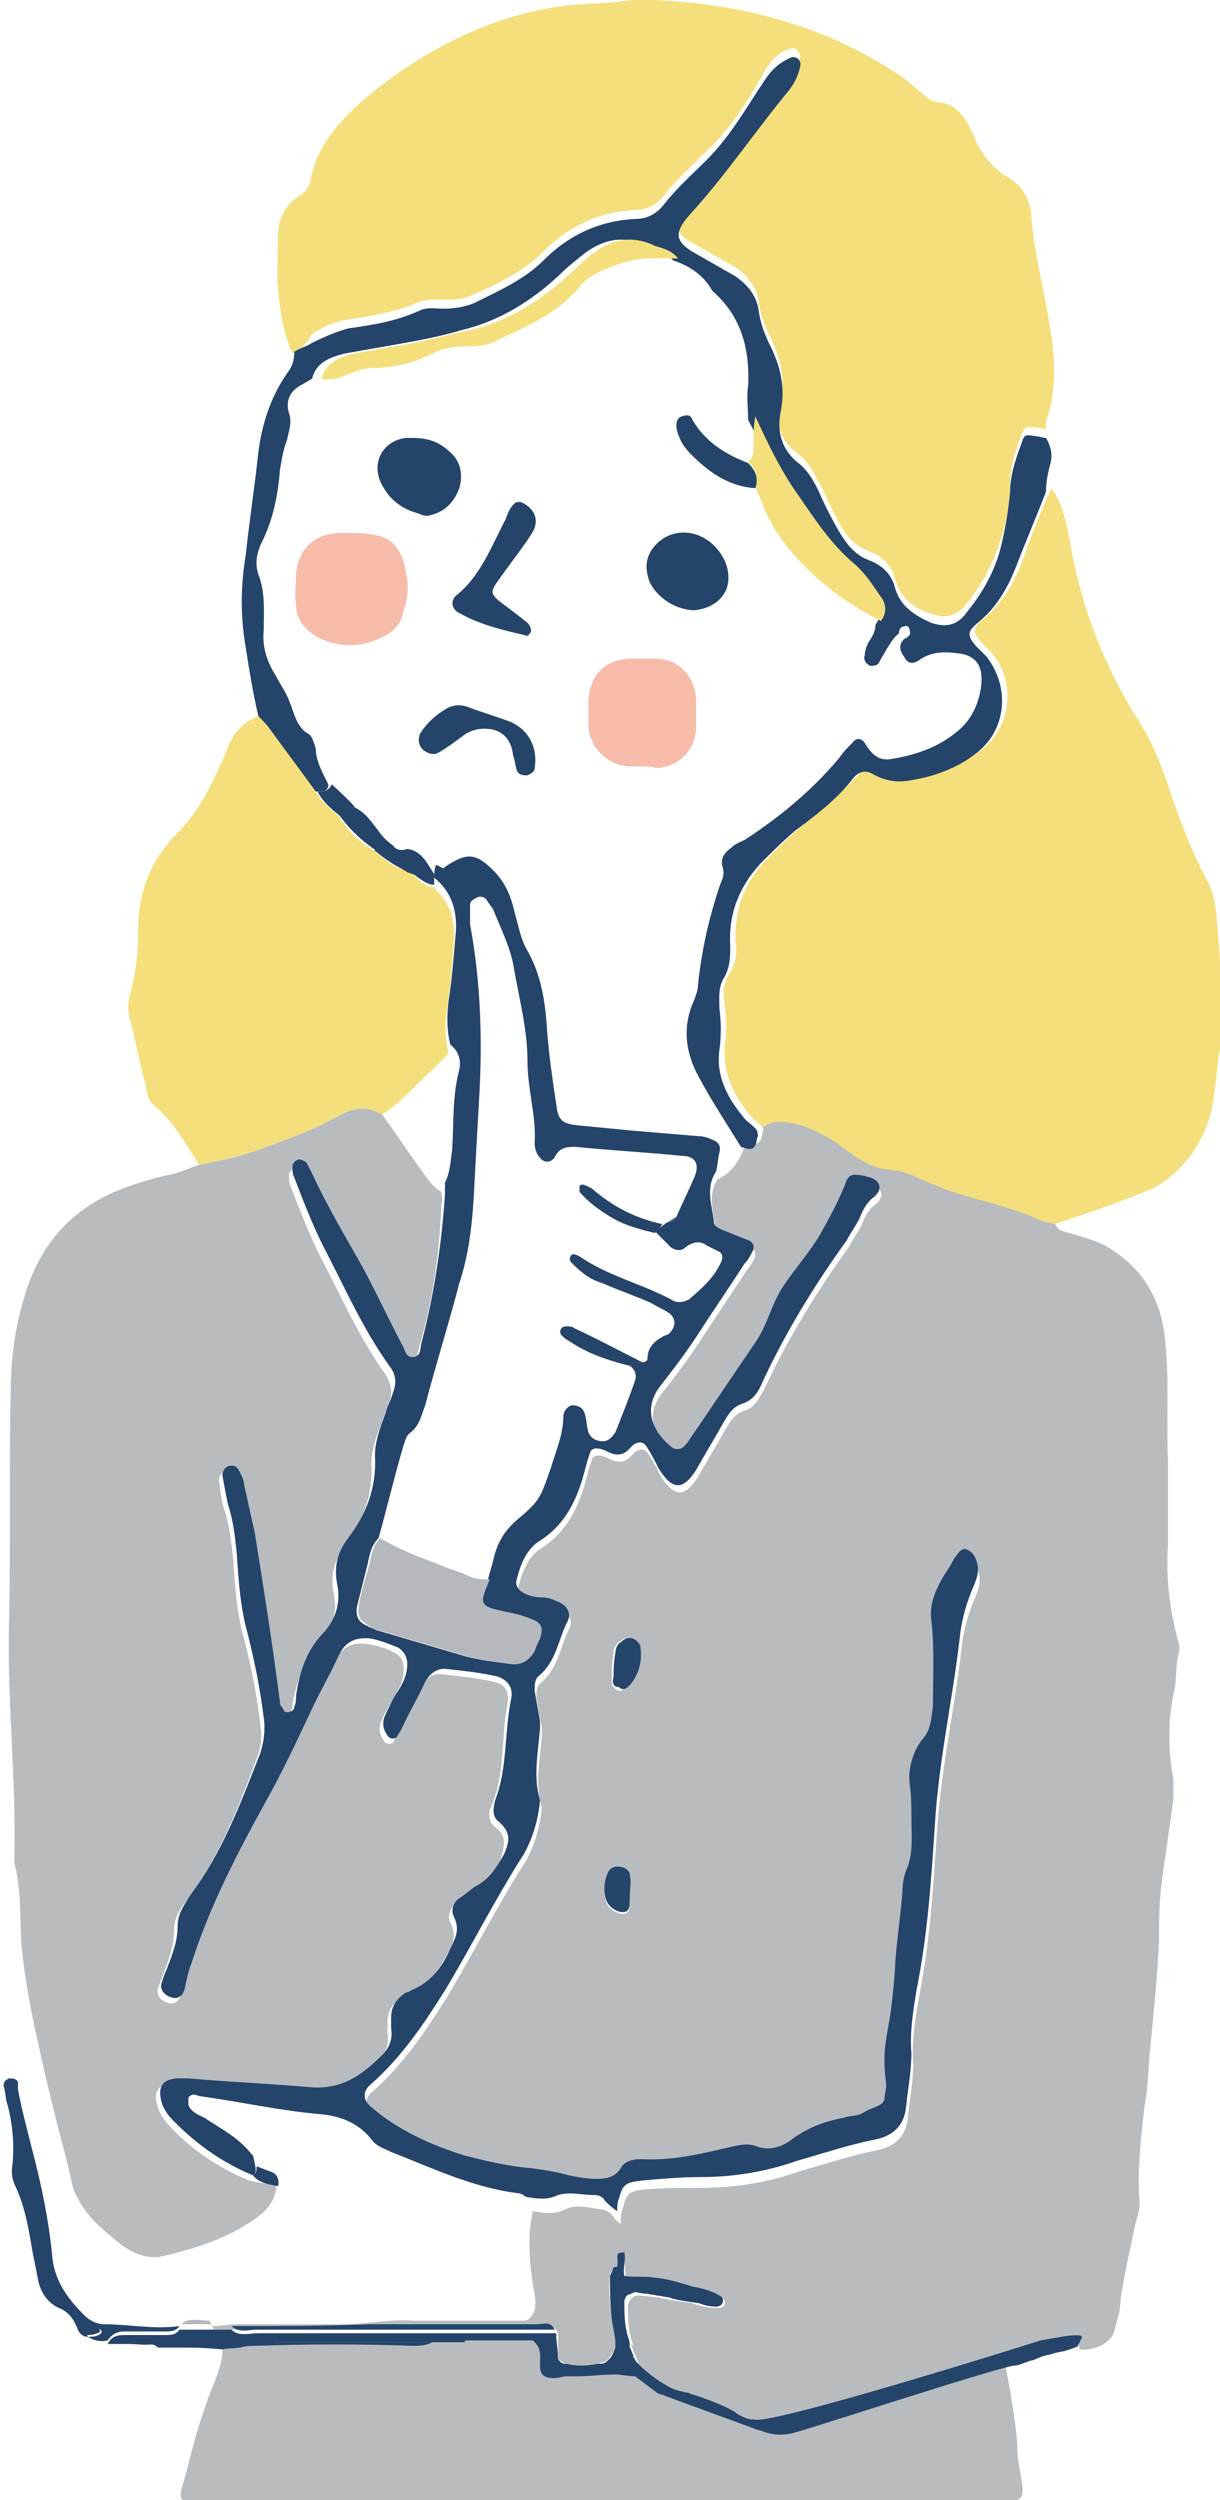 <?xml version="1.0" encoding="utf-8"?>
<!-- Generator: Adobe Illustrator 28.0.0, SVG Export Plug-In . SVG Version: 6.00 Build 0)  -->
<svg version="1.1" id="レイヤー_1" xmlns="http://www.w3.org/2000/svg" xmlns:xlink="http://www.w3.org/1999/xlink" x="0px"
	 y="0px" viewBox="0 0 68 139.3" style="enable-background:new 0 0 68 139.3;" xml:space="preserve">
<style type="text/css">
	.st0{fill:#B8BCBF;}
	.st1{fill:#F4DF7C;}
	.st2{fill:#24446A;}
	.st3{fill:#B5B9BD;}
	.st4{fill:#345073;}
	.st5{fill:#4A6180;}
	.st6{fill:none;}
	.st7{fill:#F6BCA9;}
</style>
<g>
	<path class="st0" d="M65.1,86c0-1.5,0-3,0-4.5c-0.1-2.4,0.1-4.8-0.2-7.2c-0.3-2.2-1.4-3.8-3.3-4.9c-0.6-0.3-1.3-0.5-2-0.7
		c-0.3-0.1-0.7-0.1-0.8-0.6c-0.3-0.1-0.6-0.1-0.8-0.2c-1.7-0.8-3.5-1.1-5.2-1.7c-0.6-0.2-1.2-0.5-1.7-0.7c-0.4-0.2-0.9-0.4-1.4-0.4
		c-1-0.1-1.7-0.5-2.5-1.1c-0.9-0.7-1.8-1.2-2.9-1.5c-0.6-0.1-1.2-0.2-1.8,0.2c0,0.1,0.1,0.3,0,0.4c-0.1,0.7-0.3,0.7-0.9,0.5
		c-0.3,0.9-0.7,1.7-1.6,2.1c-0.6,0.9-0.2,1.9-0.1,2.8c0,0.2,0.2,0.3,0.4,0.4c0.5,0.2,1,0.4,1.5,0.6c0.3,0.1,0.4,0.4,0.2,0.7
		c-0.1,0.2-0.2,0.4-0.4,0.6c-0.9,1.4-1.8,2.7-2.7,4.1c-0.6,0.9-1.2,1.7-1.9,2.6c-1.1,1.3-0.6,2.6,0.5,3.5c0.2,0.2,0.6,0.2,0.8-0.1
		c0,0,0.1-0.1,0.1-0.1c1.3-1.9,2.5-3.7,3.8-5.6c0.7-1,0.9-2.2,1.6-3.2c0.6-0.9,1.4-1.8,2-2.8c0.5-0.9,1-1.8,1.4-2.8
		c0.2-0.6,0.4-0.6,1-0.5c0.1,0,0.3,0.1,0.4,0.1c0.6,0.2,0.7,0.7,0.2,1.1c-0.4,0.3-0.6,0.7-0.8,1.2c-0.2,0.4-0.5,0.8-0.7,1.2
		c-1.8,2.5-3.4,5.1-4.7,7.9c-0.3,0.5-0.5,1-1.1,1.2c-0.6,0.2-0.8,0.6-1.1,1.1c-0.5,0.9-1,1.7-1.5,2.6c-0.7,1.1-1.3,1.2-2.1-0.1
		c-0.2-0.4-0.4-0.8-0.6-1.1c-0.2-0.4-0.5-0.4-0.8-0.2c-0.1,0.1-0.2,0.2-0.3,0.3c-0.3,0.3-0.7,0.3-1.1,0.1c-0.2-0.1-0.4-0.2-0.7-0.2
		c-0.1,0-0.3,0.1-0.3,0.2c-0.1,0.3-0.2,0.6-0.3,1c-0.4,1.6-1.1,3.1-2.6,4c-0.7,0.5-1,1.3-1.2,2.1c-0.1,0.3,0.1,0.6,0.3,0.7
		c0.3,0.2,0.7,0.3,1.1,0.3c0.3,0,0.6,0.1,0.8,0.2c0.6,0.2,0.9,0.7,0.6,1.2c-0.5,1-0.6,2.2-1.6,3c-0.2,0.2-0.2,0.5-0.2,0.8
		c0.1,0.6,0.2,1.1,0.3,1.7c0,0.1,0,0.3,0,0.4c-0.1,1.3-0.4,2.7,0,4c-0.1,1.1-0.4,2.1-0.9,3c-1.6,2.5-2.9,5.1-4.4,7.6
		c-1.2,1.9-2.4,3.7-4.1,5.2c-0.5,0.4-0.5,0.9,0,1.3c1.5,1.3,3.3,2.1,5.2,2.7c1.2,0.3,2.4,0.6,3.7,0.7c0.7,0.1,1.4,0.2,2.1,0.4
		c0.5,0.1,1,0.2,1.6,0.2c0.5,0,1-0.1,1.3-0.6c0.2-0.4,0.7-0.5,1.1-0.5c1.8,0.1,3.4-0.3,5.1-0.7c0.5-0.1,0.9-0.2,1.4,0
		c0.6,0.2,1.2,0.1,1.8-0.3c0.9-0.7,1.9-1.1,3-1.3c0.6-0.2,1.3-0.3,1.9-0.6c0.4-0.2,0.6-0.5,0.6-0.9c0-0.1,0-0.3,0-0.4
		c-0.2-1.7,0.1-3.4,0.4-5c0.1-0.6,0.2-1.1,0.2-1.7c0.1-1.3,0.1-2.6,0.2-3.9c0-0.5,0.1-1,0.3-1.4c0.3-0.9,0.4-1.9,0.4-2.8
		c0-0.6,0-1.2-0.1-1.7c-0.1-0.9,0-1.8,0.6-2.6c0.4-0.5,0.5-1.1,0.5-1.8c0-1.6,0.2-3.3,0-4.9c-0.1-0.9,0.1-1.6,0.6-2.3
		c0.2-0.3,0.4-0.6,0.6-1c0.2-0.2,0.3-0.5,0.6-0.5c0.3,0.1,0.5,0.3,0.6,0.6c0.2,0.5,0.1,0.9-0.1,1.4c-0.4,0.9-0.7,1.9-0.8,2.9
		c-0.4,3.5-1.2,7-1.4,10.6c-0.2,3-0.4,6-1,9c-0.2,1.2-0.4,2.4-0.3,3.6c0,1-0.2,2-0.3,3c-0.1,1-0.7,1.6-1.7,1.8
		c-1.5,0.3-3,0.8-4.4,1.2c-1.7,0.6-3.5,0.9-5.4,0.9c-1.1,0-2.2,0-3.3,0.1c-0.8,0.1-0.9,0.3-1.1,1.1c-0.1,0.2-0.1,0.5-0.1,0.7
		c0,0.4,0,0.9,0,1.3c0,0.1,0,0.2,0,0.3c0.1,0.1,0.2,0.1,0.1,0.3c0.2,0.4,0.1,0.8,0.2,1.2c0.6,0,1.1,0,1.7,0.1c0.4,0,3.1,0.8,3.6,1
		c0.1,0,0.2,0.2,0.2,0.3c0,0.2-0.2,0.3-0.4,0.3c-0.1,0-0.7,0-1.5-0.3c-0.2,0-1.5-0.2-1.8-0.3c-0.1,0-1-0.1-1.1-0.1
		c-0.3,0-0.5,0.2-0.6,0.5c0,0.7,0,1.3,0.2,2c0.1,0.2,0.1,0.4,0.1,0.6c0.1,0.1,0.1,0.3,0.2,0.4l0,0.1c0,0,0.1,0.1,0.1,0.2
		c0.5,0.6,1.2,1.1,1.9,1.5c0.2,0.1,0.5,0.1,0.9,0.3c0.1,0,0.2,0,0.3,0.1c0.5,0,2.5,1,2.6,1.1l0,0l0.8,0.3l0.1,0c0.8,0.2,1.3,0,2,0
		l0,0c0.2-0.2,0.5-0.3,0.8-0.2c0.1,0,0.2,0,0.3-0.1c0.2-0.2,0.5-0.3,0.9-0.3l0.1,0c0.2-0.2,0.5-0.3,0.8-0.2c0.1,0,0.2,0,0.3-0.1
		c0.2-0.2,0.5-0.3,0.9-0.3l0,0c0.2-0.2,8.9-2.9,8.9-2.9c0.5-0.1,1-0.3,1.5-0.4c0.4-0.1,0.7-0.2,1.1-0.2c0.4-0.1,0.2,0.2,0.4,0.6
		c0.7,0.1,1.7-0.3,1.9-1c0.1-0.4,0.2-0.7,0.3-1.1c0.1-1.5,0.5-3,0.8-4.5c0.1-0.6,0.4-1.2,0.3-1.8c-0.1-1.7,0.1-3.5,0.3-5.2
		c0.2-1,0.2-2.1,0.3-3.1c0.2-2,0.4-4,0.5-6c0-1,0-1.9,0.1-2.9c0.2-1.7,0.5-3.4,0.7-5.1c0-0.4,0-0.8,0-1.1c-0.3-1.6-0.3-3.1,0-4.7
		c0.2-0.7,0.1-1.5,0.3-2.3c0.1-0.3,0-0.6-0.1-0.9C65.1,89.2,65,87.6,65.1,86z M35.1,105.8c0,0,0,0.1,0,0.2c0,0.2,0,0.5-0.2,0.6
		c-0.2,0.1-0.6,0-0.9-0.3c-0.4-0.4-0.4-1.3-0.1-1.9c0.1-0.2,0.3-0.3,0.5-0.3c0.3,0,0.6,0.1,0.7,0.4C35.1,105,35,105.4,35.1,105.8z
		 M34.9,94c-0.2,0.2-0.4,0.3-0.6,0.1c-0.2-0.1-0.2-0.3-0.2-0.7c0-0.3,0-0.8,0.1-1.3c0-0.2,0.1-0.5,0.3-0.6c0.2-0.2,0.4-0.3,0.7-0.2
		c0.2,0.1,0.4,0.3,0.4,0.5C35.6,92.7,35.4,93.4,34.9,94z"/>
	<path class="st0" d="M15.4,121.7c0,1.1-0.8,1.7-1.6,2.2c-1.4,0.9-3,1.4-4.7,1.8c-0.8,0.2-1.6-0.1-2.3-0.6c-0.5-0.4-1-0.8-1.5-1.3
		c-0.5-0.5-0.9-1.1-1.2-1.8c-0.1-0.4-0.2-0.8-0.3-1.3c-0.6-2.3-1.2-4.6-1.7-7c-0.4-1.7-0.7-3.5-0.9-5.2c-0.1-1.6,0-3.2-0.4-4.7
		c0-0.1,0-0.3,0-0.4c0.1-4.3-0.4-8.6-0.3-12.9c0.1-4.4,0-8.7,0.1-13.1c0-1.9,0.3-3.8,0.9-5.6c0.9-2.7,2.7-4.6,5.4-5.6
		c0.8-0.3,1.5-0.5,2.3-0.7c0.7-0.1,1.3-0.4,1.9-0.6c1-0.2,2-0.4,2.9-0.7c1.7-0.6,3.4-1.2,5-2.1c0.8-0.4,1.5-0.5,2.3,0
		c0.8,1.1,1.6,2.3,2.4,3.4c0.3,0.4,0.5,0.7,0.9,0.9c0,0.2,0.1,0.5,0,0.7c-0.1,2.8-0.5,5.5-1.3,8.2c-0.1,0.3,0,0.8-0.4,0.8
		c-0.5,0.1-0.6-0.4-0.7-0.7c-0.9-1.7-1.8-3.5-2.7-5.2c-0.8-1.4-1.6-2.8-2.3-4.3c-0.1-0.2-0.2-0.4-0.3-0.6c-0.1-0.1-0.3-0.2-0.4-0.2
		c-0.2,0-0.4,0.2-0.4,0.4c0,0.2,0,0.4,0.1,0.6c0.5,1.3,1,2.6,1.6,3.8c1.2,2.3,2.2,4.6,3.7,6.7c0.3,0.5,0.4,1,0.2,1.5
		c-0.1,0.4-0.3,0.7-0.4,1.1c-0.3,0.8-0.6,1.5-0.6,2.4c0.1,1.7-0.5,3.2-1.5,4.6c-0.6,0.8-0.8,1.6-0.6,2.6c0.2,0.9,0,1.8-0.7,2.6
		c-0.9,1.1-1.4,2.3-1.6,3.6c0,0.2-0.1,0.4-0.1,0.6c-0.1,0.2-0.2,0.3-0.4,0.3c-0.2,0-0.2-0.2-0.3-0.3c0-0.1,0-0.2-0.1-0.3
		c-0.5-3.1-1-6.3-1.4-9.4c-0.1-0.9-0.4-1.8-0.6-2.7c-0.1-0.3-0.2-0.5-0.3-0.8C13,82,12.8,81.9,12.5,82c-0.2,0.1-0.3,0.3-0.3,0.5
		c0.1,0.5,0.1,1,0.3,1.6c0.3,0.9,0.4,1.9,0.5,2.8c0.1,1.5,0.2,3,0.6,4.4c0.4,1.5,0.7,3.1,0.9,4.7c0.1,0.7,0.1,1.3-0.2,2
		c-1,2.7-2.1,5.5-3.9,7.9c-0.4,0.5-0.7,1-0.7,1.7c0,0.8-0.3,1.6-0.6,2.4c-0.1,0.3-0.2,0.5-0.3,0.8c-0.1,0.4,0.2,0.7,0.6,0.8
		c0.3,0.1,0.6-0.1,0.7-0.5c0.2-0.5,0.3-1,0.4-1.5c1-3.1,2.5-6,4.1-8.9c0.9-1.6,1.7-3.3,2.5-5c0.5-1.1,1.1-2.1,1.6-3.2
		c0.4-0.8,1-1,1.8-0.9c0.5,0.1,1,0.2,1.5,0.5c0.4,0.2,0.5,0.5,0.5,0.9c0,0.6-0.2,1-0.5,1.5c-0.2,0.4-0.5,0.8-0.7,1.3
		c-0.2,0.4-0.2,0.8,0.1,1.2c0.1,0.2,0.4,0.2,0.5,0.1c0.1-0.2,0.2-0.3,0.3-0.5c0.4-0.9,0.9-1.7,1.3-2.6c0.3-0.6,0.7-0.8,1.3-0.7
		c0.9,0.1,1.8,0.2,2.7,0.4c0.6,0.1,0.9,0.5,0.8,1.2c-0.4,1.9-0.1,3.8-0.9,5.7c-0.2,0.4-0.2,0.9,0.2,1.2c0.7,0.5,0.5,1.1,0.3,1.8
		c-0.3,0.8-0.8,1.4-1.6,1.8c-0.3,0.2-0.6,0.4-0.8,0.6c-0.4,0.3-0.6,0.7-0.4,1.1c0.4,0.8,0.1,1.4-0.3,2c-0.5,0.9-1.1,1.7-2.1,2.1
		c-0.1,0-0.3,0.1-0.4,0.2c-0.5,0.3-0.7,0.7-0.7,1.3c0,0.2,0,0.4,0,0.6c0.1,0.6-0.1,1.1-0.5,1.5c-1.1,1.1-2.2,1.9-3.9,1.8
		c-2.3-0.2-4.6-0.3-6.9-0.5c-0.2,0-0.5,0-0.7,0c-0.8,0-1.1,0.5-0.8,1.3c0.1,0.4,0.4,0.8,0.7,1.1c1.2,1.3,2.7,2.3,4.4,3
		C14.4,121.6,14.9,121.7,15.4,121.7z"/>
	<path class="st1" d="M16.3,19.7c-0.5-1.1-0.7-2.4-0.8-3.6c-0.1-1,0-2,0-3c0-0.9,0.4-1.7,1.2-2.2c0.3-0.2,0.5-0.4,0.6-0.8
		c0.3-1.8,1.4-3.1,2.7-4.3c1.8-1.6,3.8-2.9,6-3.9c2.2-1,4.5-1.6,7-1.7c1.2,0,2.3-0.3,3.4-0.2c4.9,0.2,9.5,1.4,13.6,4.1
		c0.5,0.3,0.9,0.7,1.4,1.1c0.3,0.3,0.6,0.5,1,0.5c0.7,0.1,1.1,0.5,1.5,1.1C54,7,54.1,7.2,54.2,7.4c0.4,1,1,1.9,2,2.5
		c0.9,0.5,1.3,1.5,1.3,2.4c0.2,2,0.7,3.9,1,5.8c0.3,1.7,0.4,3.4-0.1,5.1c-0.1,0.2-0.1,0.5-0.1,0.7c-0.2,0-0.4-0.1-0.6-0.1
		c-0.6,0-0.6,0-0.8,0.5c-0.3,0.9-0.6,1.7-0.6,2.6c0,1.1-0.2,2.3-0.6,3.4c-0.4,1.2-1,2.3-1.8,3.3c-0.5,0.7-1.2,0.9-2,0.6
		c-1-0.3-1.7-0.9-2-1.9c-0.2-0.8-0.7-1.3-1.5-1.6c-0.8-0.3-1.3-0.9-1.7-1.7c-0.4-0.7-0.7-1.5-1.1-2.2c-0.3-0.6-0.6-1.1-1.1-1.5
		c-1-0.7-1.3-1.7-1-2.8c0.3-1.3,0-2.6-0.6-3.8c-0.3-0.6-0.5-1.1-0.6-1.8c-0.1-0.9-0.6-1.5-1.3-2c-0.7-0.4-1.4-0.8-2.1-1.2
		c-1.4-0.7-1.4-1.1-0.4-2.3c2-2.2,3.6-4.6,5.5-6.9c0.3-0.4,0.5-0.8,0.6-1.3c0-0.3-0.3-0.6-0.5-0.5c-0.7,0.2-1.1,0.6-1.5,1.3
		c-0.9,1.6-1.9,3.2-3.2,4.4c-0.8,0.8-1.7,1.6-2.4,2.5c-0.4,0.5-0.9,0.8-1.6,0.8c-2,0.1-3.7,0.9-5.1,2.3c-1.1,1.1-2.5,1.8-3.9,2.4
		c-0.5,0.3-1.1,0.3-1.7,0.3c-0.4,0-0.9,0-1.3,0.1c-1.3,0.6-2.7,0.8-4,1c-0.7,0.1-1.4,0.4-2,0.8C17,19.3,16.7,19.5,16.3,19.7z"/>
	<path class="st1" d="M58.8,68.2c-0.3-0.1-0.6-0.1-0.8-0.2c-1.7-0.8-3.5-1.1-5.2-1.7c-0.6-0.2-1.2-0.5-1.7-0.7
		c-0.4-0.2-0.9-0.4-1.4-0.4c-1-0.1-1.7-0.5-2.5-1.1c-0.9-0.7-1.8-1.2-2.9-1.5c-0.6-0.1-1.2-0.2-1.8,0.2c-0.3-0.3-0.6-0.5-0.8-0.8
		c-0.9-1.1-1.4-2.3-1.3-3.7c0.1-0.8,0.1-1.5,0-2.3c-0.1-0.6-0.1-1.3,0.3-1.8c0.3-0.5,0.4-1.1,0.3-1.7c-0.1-1.8,0.5-3.3,1.7-4.6
		c0.6-0.6,1.2-1.2,1.9-1.8c1.1-1,2.3-1.9,3.3-3c0.3-0.3,0.6-0.4,1-0.2c0.6,0.3,1.3,0.5,2,0.4c1.5-0.2,2.8-0.7,3.9-1.6
		c1.6-1.3,1.8-3.7,0.5-5.3c-0.2-0.2-0.4-0.4-0.6-0.6c-0.5-0.6-0.5-0.8,0.1-1.3c1.1-0.9,1.7-2,2.2-3.3c0.5-1.4,1-2.7,1.6-4
		c0.6,0.8,0.8,1.8,1,2.8c0.6,3.6,1.8,6.8,3.7,9.9c0.8,1.2,1.3,2.4,1.8,3.8c0.6,1.9,1.3,3.7,2.2,5.4c0.5,0.9,0.5,2,0.6,3.1
		c0.1,1,0.1,2.1,0.3,3.1c0.1,0.7,0,1.4-0.1,2.1c0,0.5-0.1,1-0.2,1.6c-0.1,1-0.2,2-0.4,3c-0.5,1.8-1.6,3.3-3.2,4.2
		C62.4,67,60.6,67.6,58.8,68.2z"/>
	<path class="st2" d="M14.1,121.2c-1.7-0.7-3.1-1.7-4.4-3c-0.3-0.3-0.6-0.7-0.7-1.1c-0.2-0.8,0-1.2,0.8-1.3c0.2,0,0.5,0,0.7,0
		c2.3,0.2,4.6,0.3,6.9,0.5c1.7,0.1,2.8-0.7,3.9-1.8c0.4-0.4,0.6-0.9,0.5-1.5c0-0.2,0-0.4,0-0.6c0-0.6,0.3-1,0.7-1.3
		c0.1-0.1,0.3-0.1,0.4-0.2c1-0.4,1.6-1.1,2.1-2.1c0.3-0.7,0.7-1.2,0.3-2c-0.2-0.4,0-0.9,0.4-1.1c0.3-0.2,0.5-0.4,0.8-0.6
		c0.8-0.4,1.2-1.1,1.6-1.8c0.3-0.7,0.4-1.2-0.3-1.8c-0.4-0.3-0.3-0.8-0.2-1.2c0.7-1.8,0.5-3.8,0.9-5.7c0.1-0.6-0.2-1-0.8-1.2
		c-0.9-0.2-1.8-0.3-2.7-0.4c-0.6-0.1-1,0.2-1.3,0.7c-0.4,0.9-0.9,1.7-1.3,2.6c-0.1,0.2-0.2,0.3-0.3,0.5c-0.1,0.1-0.4,0.1-0.5-0.1
		c-0.3-0.4-0.3-0.8-0.1-1.2c0.2-0.4,0.4-0.9,0.7-1.3c0.3-0.5,0.5-0.9,0.5-1.5c0-0.4-0.2-0.7-0.5-0.9c-0.5-0.2-1-0.4-1.5-0.5
		c-0.8-0.1-1.4,0.1-1.8,0.9c-0.5,1.1-1.1,2.1-1.6,3.2c-0.8,1.7-1.6,3.4-2.5,5c-1.6,2.9-3.1,5.8-4.1,8.9c-0.2,0.5-0.3,1-0.4,1.5
		c-0.1,0.4-0.4,0.6-0.7,0.5c-0.4-0.1-0.7-0.4-0.6-0.8c0.1-0.3,0.2-0.6,0.3-0.8c0.3-0.8,0.6-1.5,0.6-2.4c0-0.7,0.4-1.2,0.7-1.7
		c1.8-2.4,2.8-5.1,3.9-7.9c0.2-0.6,0.3-1.3,0.2-2c-0.2-1.6-0.5-3.1-0.9-4.7c-0.4-1.4-0.5-2.9-0.6-4.4c-0.1-1-0.2-1.9-0.5-2.8
		c-0.1-0.5-0.2-1-0.3-1.6c0-0.2,0.1-0.4,0.3-0.5c0.3-0.1,0.5,0,0.6,0.2c0.1,0.2,0.3,0.5,0.3,0.8c0.2,0.9,0.4,1.8,0.6,2.7
		c0.5,3.1,1,6.3,1.4,9.4c0,0.1,0,0.2,0.1,0.3c0.1,0.1,0.1,0.3,0.3,0.3c0.2,0,0.4-0.1,0.4-0.3c0.1-0.2,0.1-0.4,0.1-0.6
		c0.2-1.4,0.6-2.6,1.6-3.6c0.6-0.7,0.9-1.6,0.7-2.6c-0.2-1,0-1.8,0.6-2.6c1-1.3,1.6-2.8,1.5-4.6c0-0.8,0.3-1.6,0.6-2.4
		c0.1-0.4,0.3-0.7,0.4-1.1c0.2-0.5,0.2-1-0.2-1.5c-1.5-2.1-2.5-4.4-3.7-6.7c-0.6-1.2-1.1-2.5-1.6-3.8c-0.1-0.2-0.1-0.4-0.1-0.6
		c0-0.2,0.2-0.4,0.4-0.4c0.1,0,0.3,0.1,0.4,0.2c0.1,0.2,0.2,0.4,0.3,0.6c0.7,1.5,1.5,2.9,2.3,4.3c1,1.7,1.8,3.5,2.7,5.2
		c0.2,0.3,0.2,0.8,0.7,0.7c0.4-0.1,0.3-0.5,0.4-0.8c0.7-2.7,1.1-5.4,1.3-8.2c0-0.2,0-0.5,0-0.7c0.3-0.6,0.3-1.2,0.4-1.8
		c0.1-1.5,0-3,0.4-4.5c0.1-0.5,0-1-0.5-1.4c-0.2-0.8-0.2-1.6-0.1-2.4c0.2-1.3,0.3-2.6,0.4-3.8c0.1-1.2-0.2-2.3-1.2-3.1
		c0-0.1,0-0.5,0.1-0.7c0.2,0,0.4,0.3,0.5,0.1c1.2-0.8,1.7-0.8,2.7,0.2c0.7,0.7,1,1.5,1.2,2.4c0.2,0.7,0.3,1.3,0.6,1.9
		c0.9,1.5,1.1,3.1,1.2,4.7c0.1,1.3,0.3,2.7,0.5,4c0.1,0.9,0.3,1.1,1.2,1.2c1,0.1,2.1,0.2,3.1,0.3c1.2,0.1,2.4,0.2,3.6,0.3
		c0.3,0,0.6,0.1,0.8,0.2c0.3,0.1,0.5,0.3,0.4,0.7c-0.1,0.4-0.1,0.8-0.2,1.1c-0.6,0.9-0.2,1.9-0.1,2.8c0,0.2,0.2,0.3,0.4,0.4
		c0.5,0.2,1,0.4,1.5,0.6c0.3,0.1,0.4,0.4,0.2,0.7c-0.1,0.2-0.2,0.4-0.4,0.6c-0.9,1.4-1.8,2.7-2.7,4.1c-0.6,0.9-1.2,1.7-1.9,2.6
		c-1.1,1.3-0.6,2.6,0.5,3.5c0.2,0.2,0.6,0.2,0.8-0.1c0,0,0.1-0.1,0.1-0.1c1.3-1.9,2.5-3.7,3.8-5.6c0.7-1,0.9-2.2,1.6-3.2
		c0.6-0.9,1.4-1.8,2-2.8c0.5-0.9,1-1.8,1.4-2.8c0.2-0.6,0.4-0.6,1-0.5c0.1,0,0.3,0.1,0.4,0.1c0.6,0.2,0.7,0.7,0.2,1.1
		c-0.4,0.3-0.6,0.7-0.8,1.2c-0.2,0.4-0.5,0.8-0.7,1.2c-1.8,2.5-3.4,5.1-4.7,7.9c-0.2,0.5-0.5,1-1.1,1.2c-0.6,0.2-0.8,0.6-1.1,1.1
		c-0.5,0.9-1,1.7-1.5,2.6c-0.7,1.1-1.3,1.2-2.1-0.1c-0.2-0.4-0.4-0.8-0.6-1.1c-0.2-0.4-0.5-0.4-0.8-0.2c-0.1,0.1-0.2,0.2-0.3,0.3
		c-0.3,0.3-0.7,0.3-1.1,0.1c-0.2-0.1-0.4-0.2-0.7-0.2c-0.1,0-0.3,0.1-0.3,0.2c-0.1,0.3-0.2,0.6-0.3,1c-0.4,1.6-1.1,3.1-2.6,4
		c-0.7,0.5-1,1.3-1.2,2.1c-0.1,0.3,0.1,0.6,0.3,0.7c0.3,0.2,0.7,0.3,1.1,0.3c0.3,0,0.6,0.1,0.8,0.2c0.6,0.2,0.9,0.7,0.6,1.2
		c-0.5,1-0.6,2.2-1.6,3c-0.2,0.2-0.2,0.5-0.2,0.8c0.1,0.6,0.2,1.1,0.3,1.7c0,0.1,0,0.3,0,0.4c-0.1,1.3-0.4,2.7,0,4
		c-0.1,1.1-0.4,2.1-0.9,3c-1.6,2.5-2.9,5.1-4.4,7.6c-1.2,1.9-2.4,3.7-4.1,5.2c-0.5,0.4-0.5,0.9,0,1.3c1.5,1.3,3.3,2.1,5.2,2.7
		c1.2,0.3,2.4,0.6,3.7,0.7c0.7,0.1,1.4,0.2,2.1,0.4c0.5,0.1,1,0.2,1.6,0.2c0.5,0,1-0.1,1.3-0.6c0.2-0.4,0.7-0.5,1.1-0.5
		c1.8,0.1,3.4-0.3,5.1-0.7c0.5-0.1,0.9-0.2,1.4,0c0.6,0.2,1.2,0.1,1.8-0.3c0.9-0.7,1.9-1.1,3-1.3c0.6-0.2,0.7,0,1.3-0.4
		c0.4-0.2,1-0.3,1-0.7c0-0.1,0.1-0.6,0.1-0.7c-0.2-1.7-0.1-2.1,0.2-3.8c0.1-0.6,0.3-2.5,0.3-3.1c0.1-1.3,0.3-2.6,0.4-3.9
		c0-0.5,0.1-1,0.3-1.4c0.3-0.9,0.2-1.7,0.2-2.7c0-0.6,0-1.3-0.1-1.9c-0.1-0.9,0.2-1.9,0.8-2.6c0.4-0.5,0.4-1.1,0.5-1.7
		c0-1.6,0.1-3.3-0.1-4.9c-0.1-0.9,0.3-1.7,0.7-2.4c0.2-0.3,0.4-0.6,0.6-1c0.2-0.2,0.3-0.5,0.6-0.5c0.3,0.1,0.5,0.3,0.6,0.6
		c0.2,0.5,0.1,0.9-0.1,1.4c-0.4,0.9-0.7,1.9-0.8,2.9c-0.4,3.5-1.2,7-1.4,10.6c-0.2,3-0.4,6-1,9c-0.2,1.2-0.4,2.4-0.3,3.6
		c0,1-0.2,2-0.3,3c-0.1,1-0.7,1.6-1.7,1.8c-1.5,0.3-3,0.8-4.4,1.2c-1.7,0.6-3.5,0.9-5.4,0.9c-1.1,0-2.2,0.1-3.3,0.2
		c-0.8,0.1-1,0.2-1.2,1c-0.1,0.2-0.1,0.5-0.1,0.7c-0.3-0.2-0.5-0.4-0.7-0.6c-0.1-0.2-0.3-0.3-0.6-0.3c-0.7,0-1.3-0.2-2,0
		c-0.6,0.3-1.2,0.2-1.8,0.1c-0.1-0.1-0.3-0.2-0.4-0.2c-2.5-0.3-4.8-1.4-7.1-2.3c-0.4-0.2-0.8-0.3-1.1-0.7c-0.7-0.9-1.7-1.3-2.8-1.4
		c-2.3-0.2-4.5-0.7-6.7-1c-0.1,0-0.3-0.1-0.4-0.1c-0.1,0-0.3,0.1-0.3,0.2c0,0.1,0,0.3,0,0.4c0.2,0.4,0.5,0.5,0.9,0.7
		c0.9,0.6,1.9,1.1,2.6,2c0,0,0.1,0.1,0.1,0.1C14.3,120.9,14.3,121.1,14.1,121.2z M37.2,68.1c0.2,0,0.4-0.1,0.5-0.3
		c0.3-0.7,0.7-1.5,1-2.2c0.3-0.7,0.1-1.2-0.7-1.2c-2-0.2-3.9-0.3-5.9-0.5c-0.5,0-0.9,0-1.2,0.6c-0.2,0.3-0.6,0.3-0.8,0
		c-0.2-0.2-0.3-0.5-0.3-0.8c0.1-1.5-0.4-3-0.4-4.6c0-1.8-0.5-3.6-0.8-5.4c-0.2-1-0.7-2-1.1-3c-0.1-0.2-0.3-0.4-0.4-0.6
		c-0.1-0.1-0.3-0.2-0.5-0.1c-0.2,0.1-0.4,0.2-0.4,0.4c0,0.4,0,0.8,0,1.1c0.6,3.2,0.7,6.5,0.5,9.8c-0.1,1.8-0.2,3.6-0.3,5.5
		c-0.1,1.6-0.3,3.2-0.8,4.7c-0.6,2.3-1.3,4.5-1.9,6.8c-0.2,0.5-0.3,1.1-0.8,1.5c-0.3,0.2-0.3,0.5-0.4,0.7c-0.5,1.7-0.9,3.4-1.4,5.2
		c-0.4,0.4-0.5,0.9-0.6,1.4c-0.2,0.8-0.4,1.6-0.6,2.4c-0.1,0.6,0.1,0.9,0.6,1.1c0.1,0.1,0.3,0.1,0.4,0.2c1.7,0.5,3.4,1,5.1,1.5
		c0.8,0.2,1.6,0.3,2.4,0.4c0.6,0.1,1-0.2,1.3-0.7c0.1-0.2,0.2-0.4,0.3-0.7c0.2-0.6,0.1-0.9-0.5-1.1c-0.4-0.2-0.9-0.3-1.4-0.4
		c-1.4-0.3-1.5-0.3-0.9-1.8c0.1-0.4,0.2-0.7,0.3-1.1c0.2-0.9,0.6-1.6,1.3-2.2c1.3-1.1,1.3-1.2,1.9-2.9c0.3-1,0.7-1.9,0.7-2.9
		c0-0.3,0.3-0.6,0.5-0.6c0.3,0,0.6,0.1,0.7,0.5c0.1,0.3,0.1,0.7,0.2,1c0.1,0.3,0.4,0.5,0.8,0.5c0.3,0,0.5-0.2,0.7-0.5
		c0.4-1,0.8-2,1.1-2.9c0.1-0.3,0-0.6-0.3-0.8c0.2-0.2,0.4-0.2,0.6-0.2c0.2,0,0.4,0,0.4-0.3c0-0.5,0.4-0.9,0.8-1.1
		c0.1-0.1,0.3-0.1,0.4-0.2c0.4-0.4,0.4-0.9-0.1-1.2c-0.3-0.2-0.6-0.3-0.9-0.5c-0.9-0.4-1.8-0.7-2.7-1.1c-0.7-0.2-1.2-0.6-1.7-1.1
		c-0.1-0.1-0.2-0.2-0.1-0.4c0.1-0.2,0.3-0.1,0.5,0c1.6,1.1,3.4,1.5,5.1,2.4c0.3,0.2,0.6,0.2,1,0c0.7-0.6,1.4-1.2,1.8-2.1
		c0.1-0.2,0.1-0.5-0.2-0.6c-0.2-0.1-0.4-0.2-0.6-0.3c-0.4-0.3-0.8-0.2-1.2,0.1c-0.2,0.2-0.5,0.2-0.8,0c-0.3-0.3-0.6-0.6-0.9-0.9
		C36.7,68.5,36.9,68.3,37.2,68.1L37.2,68.1z"/>
	<path class="st0" d="M56,131.7c0.2,0.7,0.7,3.8,0.7,4.6c0,0.8,0.2,1.5,0.3,2.3c0,0.6-0.1,0.7-0.8,0.8c-0.3,0-0.7,0-1,0
		c-14.5,0-29,0-43.5,0c-2,0-1.8,0.1-1.3-1.7c0.4-1.7,0.9-3.4,1.6-5.1c0.2-0.5,0.4-1.1,0.4-1.7c0.4-0.1,0.7,0,1.1-0.2
		c0.3,0,0.6,0,0.9-0.1c2.9,0,5.8,0,8.7-0.1c0.4,0,0.8,0,1.1-0.2c0.6,0,1.2,0,1.8,0c1.3,0,2.7,0,4,0c0.4,0.4,0.2,0.9,0.3,1.3
		c0,0.5,0.2,0.7,0.8,0.7c0.2,0,0.5-0.1,0.7-0.1c1.2,0,2.5-0.2,3.7,0c0.4,0.3,0.8,0.6,1.2,0.9c0.2,0.1,0.3,0.2,0.5,0.2
		c1.6,0.6,3.3,1.2,4.9,1.8c0.2,0.1,0.4,0.1,0.6,0.2c0.6,0.1,1.2,0.1,1.8,0c0.2,0,7.1-2.3,7.5-2.5C52.6,132.7,55.4,131.9,56,131.7z"
		/>
	<path class="st1" d="M24.1,49.4c1,0.8,1.3,1.9,1.2,3.1c-0.1,1.3-0.2,2.6-0.4,3.8c-0.1,0.8-0.1,1.6,0.1,2.4
		c-0.3,0.3-0.6,0.6-0.9,0.9c-0.9,0.8-1.7,1.8-2.8,2.5c-0.8-0.5-1.5-0.4-2.3,0c-1.6,0.9-3.3,1.5-5,2.1c-1,0.3-1.9,0.5-2.9,0.7
		c-0.8-1.2-1.4-2.4-2.5-3.3c-0.4-0.3-0.4-0.8-0.5-1.2c-0.3-1.1-0.5-2.2-0.8-3.4c-0.2-0.6-0.2-1.2,0-1.8c0.3-1.1,0.4-2.3,0.4-3.4
		c0-2.1,0.7-3.9,2.2-5.4c1.3-1.3,2-2.9,2.7-4.5c0.3-0.9,0.8-1.6,1.8-2c0.3,0.3,0.5,0.5,0.7,0.8c0.8,1.1,1.7,2.2,2.5,3.4
		c0.3,0.6,0.8,0.9,1.3,1.4c0.5,0.8,1.1,1.4,1.8,1.8c0.3,0.1,0.3,0.3,0.4,0.3l0.4,0.3c0,0,0.4,0.4,0.9,0.5c0.1,0,0.6,0.2,0.8,0.5
		C23.5,49.2,23.8,49.4,24.1,49.4z"/>
	<path class="st2" d="M17.6,44.1c-0.8-1.1-1.7-2.3-2.5-3.4c-0.2-0.3-0.5-0.6-0.7-0.8c-0.3-1.3-0.5-2.5-0.7-3.8
		c-0.3-1.7-0.3-3.4,0-5.2c0.2-1.9,0.5-3.8,0.7-5.7c0.2-1.6,0.7-3.1,1.6-4.4c0.3-0.4,0.4-0.7,0.4-1.2c0.3-0.2,0.7-0.3,1-0.5
		c0.6-0.3,1.3-0.6,2-0.8c1.4-0.2,2.7-0.4,4-1c0.4-0.2,0.9-0.1,1.3-0.1c0.6,0,1.2-0.1,1.7-0.3c1.4-0.7,2.8-1.3,3.9-2.4
		c1.4-1.4,3.1-2.2,5.1-2.3c0.7,0,1.2-0.3,1.6-0.8c0.7-0.9,1.6-1.7,2.4-2.5c1.3-1.3,2.2-2.9,3.2-4.4c0.4-0.6,0.8-1,1.5-1.3
		c0.3-0.1,0.6,0.2,0.5,0.5c-0.1,0.5-0.3,0.9-0.6,1.3c-1.9,2.3-3.5,4.7-5.5,6.9c-1,1.1-0.9,1.6,0.4,2.3c0.7,0.4,1.4,0.8,2.1,1.2
		c0.7,0.5,1.2,1.1,1.3,2c0.1,0.6,0.3,1.2,0.6,1.8c0.6,1.2,0.9,2.4,0.6,3.8c-0.2,1.1,0.1,2.1,1,2.8c0.5,0.4,0.8,0.9,1.1,1.5
		c0.3,0.7,0.7,1.5,1.1,2.2c0.4,0.7,0.9,1.4,1.7,1.7c0.8,0.3,1.3,0.8,1.5,1.6c0.3,1,1.1,1.5,2,1.9c0.9,0.3,1.5,0.1,2-0.6
		c0.8-1,1.4-2,1.8-3.3c0.3-1.1,0.5-2.3,0.6-3.4c0-0.9,0.3-1.8,0.6-2.6c0.2-0.6,0.2-0.6,0.8-0.5c0.2,0,0.4,0.1,0.6,0.1
		c0.3,0.5,0.4,1,0.2,1.6c-0.1,0.4-0.2,0.9-0.2,1.4c-0.5,1.3-1.1,2.7-1.6,4c-0.5,1.3-1.1,2.4-2.2,3.3c-0.6,0.5-0.6,0.7-0.1,1.3
		c0.2,0.2,0.4,0.4,0.6,0.6c1.3,1.7,1.1,4-0.5,5.3c-1.1,0.9-2.5,1.4-3.9,1.6c-0.7,0.1-1.3,0-2-0.4c-0.4-0.2-0.7-0.1-1,0.2
		c-0.9,1.2-2.1,2.1-3.3,3c-0.7,0.6-1.3,1.2-1.9,1.8c-1.2,1.3-1.8,2.8-1.7,4.6c0,0.6,0,1.1-0.3,1.7c-0.4,0.6-0.3,1.2-0.3,1.8
		c0.1,0.8,0.1,1.5,0,2.3c-0.2,1.4,0.4,2.6,1.3,3.7c0.2,0.3,0.6,0.5,0.8,0.8c0,0.1,0.1,0.3,0,0.4c-0.1,0.7-0.3,0.7-0.9,0.5
		c-0.8-1.3-1.6-2.5-2.3-3.8c-0.8-1.4-1-2.9-0.3-4.4c0.1-0.3,0.2-0.5,0.2-0.8c0.2-1.9,0.6-3.7,1.2-5.5c0.1-0.3,0.3-0.6,0.2-1
		c-0.2-0.6,0.1-0.9,0.5-1.2c0.2-0.2,0.5-0.3,0.7-0.4c2-1.3,3.8-2.8,5.3-4.6c0.2-0.3,0.4-0.5,0.7-0.8c0.2-0.3,0.5-0.3,0.7,0
		c0.3,0.5,0.7,1,1.4,0.9c1.3-0.2,2.6-0.6,3.7-1.5c0.9-0.7,1.3-1.7,1.4-2.7c0.1-1.1-0.4-1.6-1.3-1.7c-0.8-0.1-1.5-0.1-2.2,0.4
		c-0.3,0.2-0.6,0.2-0.8-0.2c-0.3-0.4-0.3-0.7,0-1c0.2-0.1,0.4-0.2,0.3-0.5c0-0.1-0.1-0.3-0.3-0.2c-0.2,0-0.3,0.2-0.3,0.4
		c-0.3,0.2-0.5,0.6-0.7,0.9c-0.1,0.2-0.3,0.5-0.4,0.7c-0.1,0.2-0.3,0.2-0.5,0.2c-0.2-0.1-0.4-0.3-0.3-0.6c0-0.2,0.1-0.5,0.2-0.7
		c0.2-0.3,0.4-0.6,0.4-1c0.3-0.4,0.3-0.8,0-1.2c-0.5-0.7-0.9-1.4-1.6-2c-1.2-1.1-2.2-2.4-3.1-3.8c-0.9-1.4-1.6-2.9-2.4-4.4
		c0-0.6-0.1-1.3,0-1.9c0.1-2.1-0.4-3.9-2-5.3c-0.5-0.9-1.3-1.4-2.2-1.7c-0.4-0.5-1-0.6-1.5-0.8c-1.2-0.6-2.3-0.4-3.4,0.4
		c-0.5,0.4-1,0.8-1.4,1.2c-1.6,1.5-3.4,2.6-5.5,3.1c-1,0.3-2,0.5-3.1,0.7c-1.1,0.2-2.3,0.4-3.4,0.6c-0.8,0.2-1.6,0.5-1.8,1.4
		c-0.2,0.1-0.5,0.3-0.7,0.4c-0.5,0.3-0.8,0.8-0.6,1.5c0.2,0.5,0,1-0.1,1.5c-0.2,0.5-0.3,1.1-0.4,1.7c-0.1,1.4-0.4,2.8-1,4
		c-0.3,0.6-0.4,1.2-0.2,1.8c0.4,1,0.3,2.1,0.3,3.1c-0.1,1,0.2,1.8,0.7,2.6c0.2,0.4,0.5,0.8,0.7,1.3c0.3,0.7,0.4,1.5,1.1,1.9
		c0.2,0.1,0.3,0.5,0.4,0.8c0,0.7,0.4,1.4,0.7,2C18.3,44.1,18,44.1,17.6,44.1z"/>
	<path class="st2" d="M44.4,135.5c-0.6,0.2-1.2,0.2-1.8,0c-0.2-0.1-0.4-0.1-0.6-0.2c-1.6-0.6-3.3-1.2-4.9-1.8
		c-0.2-0.1-0.4-0.1-0.5-0.2c-0.4-0.3-0.8-0.6-1.2-0.9c-0.3,0-0.9-0.1-1-0.1c-1.1,0-1.3,0.1-2.4,0.1c-0.1,0-0.2,0-0.4,0
		c-0.2,0-0.5,0.1-0.7,0.1c-0.6,0-0.8-0.2-0.8-0.7c0-0.5,0.1-0.9-0.3-1.3c-0.1-0.1-0.2-0.2-0.3-0.2c-1.1-0.1-2.3-0.1-3.4,0
		c-0.1,0-0.2,0.1-0.2,0.2c-0.6,0-1.2,0-1.8,0c-2.9,0-5.7,0-8.6,0c-0.4,0-0.9-0.1-1.2,0.2c-0.3,0-0.6,0-0.9,0.1c-1.4,0-2.8,0-4.2,0
		c-0.1,0-0.3,0-0.4,0c-0.2-0.2-0.4-0.2-0.6-0.2c-0.6,0-1.2,0-1.8,0c-0.1,0-0.2,0-0.4,0c0.2-0.4,0.5-0.5,0.9-0.5c0.8,0,1.5,0,2.3,0
		c0.3,0,0.6,0,0.8-0.3c0,0,0,0,0,0c0.6,0,1.1,0,1.7,0c0.4,0,0.8,0,1.2,0c0.4,0.4,1,0.2,1.5,0.2c5.5,0,11.1,0,16.6,0
		c0,0.5,0.1,0.9,0.1,1.4c0.1,0.2,0.2,0.3,0.4,0.3c0.7,0,1.3,0,2,0c0.2,0,0.3-0.1,0.5-0.3c0.4-0.5,0.3-1,0.2-1.5
		c-0.2-1-0.2-2.1-0.2-3.1c0.1-0.2,0.2-0.4,0.2-0.7c0.1-0.6-0.1-0.6,0.1-0.9c0.2,0,0.5,0.1,0.5,0.2c0,0.1,0,0.1,0,0.1
		c0.1,0.4-0.1,0.9,0,1.3c0.3,0.1,1.3,0,1.6,0.1c0.7,0,2.2,0.5,2.2,0.5c0.6,0.1,1.2,0.3,1.5,0.5c0.2,0.1,0.2,0.2,0.2,0.3
		c0,0.1-0.1,0.4-0.6,0.3c-0.4,0-0.7-0.2-0.9-0.2c-0.8-0.1-1.3-0.2-1.5-0.3c-0.2,0-0.5-0.1-0.7-0.1c-0.3-0.1-0.2,0-0.5-0.1
		c-0.1,0-0.3,0-0.7-0.1c-0.4,0.2-0.5,0.1-0.6,0.5c0,0.7,0,1.3,0.2,2c0.1,0.2,0.1,0.4,0.1,0.6c0.1,0.1,0.1,0.3,0.2,0.4
		c0,0,0,0.1,0,0.1c0,0.1,0.1,0.1,0.1,0.2c0.5,0.6,1.2,1.1,1.9,1.5c0.4,0.2,0.6,0.2,0.9,0.3c0.1,0,0.2,0,0.3,0.1
		c-0.1-0.1,2.2,0.7,2.6,1.1c0,0,0.5,0.3,0.8,0.3c0,0,0.1,0,0.1,0c0.8,0.4,15.7-4.3,16-4.4c0.7-0.1,2.8-0.6,2.2,0
		c0.1,0-0.2,0.3-0.1,0.3c-0.1,0.1-0.8,0.3-0.8,0.3c-0.6,0.1-0.8,0.2-0.8,0.2c-0.3,0-0.9,0.3-0.9,0.3c-0.2,0-0.8,0.3-1,0.3
		C56.2,131.7,44.6,135.5,44.4,135.5z"/>
	<path class="st0" d="M34,126.7c-0.1,1,0,2.1,0.2,3.1c0.1,0.5,0.1,0.7,0.1,1c-0.1,0.3-0.3,0.5-0.3,0.5c0,0-0.1,0.2-0.3,0.3
		c-0.3,0.1-1.5,0.4-2.4,0c-0.1-0.1-0.2-0.2-0.2-0.2c0-0.1,0-0.6,0-0.7c0-0.2,0-0.5,0-0.7c-0.2-0.5-0.7-0.3-1-0.3c-3.1,0-6.2,0-9.3,0
		c-2.6,0-5.2,0-7.7,0.1c-0.4,0-0.8,0-1.2,0c0-0.1,0-0.1-0.1-0.2c0.5,0,1-0.1,1.4-0.1c2,0,3.9,0,5.9,0c1.3,0,2.6-0.3,3.9-0.2
		c1.7,0,3.5,0,5.2,0c0.3,0,0.7,0,1,0c0.3,0,0.5-0.3,0.6-0.6c0.1-0.5,0-0.9-0.1-1.4c-0.2-1.4-0.3-2.8,0-4.1c0.6,0.1,1.2,0.2,1.8-0.1
		c0.6-0.3,1.3-0.1,2,0c0.2,0,0.4,0.1,0.6,0.3c0.2,0.3,0.4,0.5,0.7,0.6c0,0.4,0,1,0,1.5c-0.6,0-0.3,0.2-0.4,0.8
		C34.1,126.3,34.2,126.4,34,126.7z"/>
	<path class="st2" d="M10,129.6c-0.2,0.3-0.5,0.3-0.8,0.3c-0.8,0-1.5,0-2.3,0c-0.4,0-0.7,0.2-0.9,0.5c-0.4,0.1-0.8,0-1.1-0.2
		c0.2,0,0.4,0,0.6-0.1c0.2-0.1,0.2-0.2,0.1-0.3c-0.2-0.2-0.4-0.2-0.7-0.1c-0.2,0.1-0.1,0.3,0,0.5c-0.3,0-0.5-0.2-0.6-0.5
		c-0.2-0.5-0.5-0.9-1-1.1c-0.7-0.3-1.1-1-1.2-1.7c-0.1-0.5-0.2-1-0.3-1.5c-0.2-1.2-0.4-2.4-0.9-3.5c-0.2-0.4-0.3-0.8-0.2-1.3
		c0.1-1.2,0-2.3-0.3-3.4c-0.1-0.3-0.1-0.7-0.2-1c0-0.2,0.1-0.3,0.3-0.4c0.2,0,0.4,0,0.5,0.2C1,116,1,116.2,1,116.4
		c0.2,1.1,0.5,2.2,0.8,3.4c0.5,1.9,0.9,3.8,1.1,5.8c0.1,1.4,0.8,2.4,1.8,3.4c0.3,0.3,0.7,0.5,1.1,0.5C7.2,129.5,8.6,129.8,10,129.6z
		"/>
	<path class="st2" d="M9.3,130.7c1.4,0,2.8,0,4.2,0c-0.3,0.2-0.7,0.1-1.1,0.2C11.4,130.8,10.3,130.8,9.3,130.7z"/>
	<path class="st2" d="M14.1,121.2c0.2-0.1,0.2-0.3,0.2-0.5c0.3,0.1,0.5,0.2,0.8,0.3c0.3,0.1,0.5,0.4,0.4,0.8
		C14.9,121.7,14.4,121.6,14.1,121.2z"/>
	<path class="st2" d="M6.3,130.4c0.6,0,1.2,0,1.8,0c0.2,0,0.5,0.1,0.6,0.2C8,130.7,7.2,130.6,6.3,130.4z"/>
	<path class="st3" d="M11.7,129.3c0,0.1,0,0.1,0.1,0.2c-0.6,0-1.1,0-1.7,0C10.5,129.1,11.1,129.3,11.7,129.3z"/>
	<path class="st2" d="M34.2,93.4c0-0.3,0-0.8,0.1-1.3c0-0.2,0.1-0.5,0.3-0.6c0.2-0.2,0.4-0.3,0.7-0.2c0.2,0.1,0.4,0.3,0.4,0.5
		c0.1,0.8-0.1,1.5-0.6,2.1c-0.2,0.2-0.4,0.3-0.6,0.1C34.2,94,34.1,93.8,34.2,93.4z"/>
	<path class="st2" d="M35.1,105.7c0,0,0,0.1,0,0.2c0,0.2,0,0.5-0.2,0.6c-0.2,0.1-0.6,0-0.9-0.3c-0.4-0.4-0.4-1.3-0.1-1.9
		c0.1-0.2,0.3-0.3,0.5-0.3c0.3,0,0.6,0.1,0.7,0.4C35.2,104.9,35.1,105.3,35.1,105.7z"/>
	<path class="st4" d="M35.4,131c-0.1-0.1-0.1-0.2-0.2-0.4C35.2,130.7,35.3,130.9,35.4,131z"/>
	<path class="st3" d="M21.2,85.7c1,0.6,2,1,3.1,1.4c0.6,0.3,1.2,0.4,1.8,0.7c0.4,0.2,0.8,0.2,1.2,0.2c-0.6,1.4-0.6,1.5,0.9,1.8
		c0.5,0.1,0.9,0.2,1.4,0.4c0.6,0.2,0.7,0.5,0.5,1.1c-0.1,0.2-0.2,0.4-0.3,0.7c-0.3,0.5-0.7,0.8-1.3,0.7c-0.8-0.1-1.6-0.2-2.4-0.4
		c-1.7-0.5-3.4-1-5.1-1.5c-0.1,0-0.3-0.1-0.4-0.2c-0.5-0.3-0.7-0.5-0.6-1.1c0.1-0.8,0.4-1.6,0.6-2.4C20.7,86.6,20.8,86.1,21.2,85.7z
		"/>
	<path class="st2" d="M19.8,45c0.6,0.3,0.9,0.8,1.3,1.3c0.2,0.3,0.5,0.6,0.8,0.8c0.2,0.3,0.5,0.3,0.8,0.2c0.8,0.1,1.1,0.8,1.5,1.4
		c0,0.1,0,0.2,0,0.3c0,0.1,0,0.2,0,0.3c-0.3,0-0.6-0.2-0.9-0.4c-0.2-0.2-0.3-0.2-0.6-0.3c-0.1-0.1-0.2-0.1-0.3-0.2
		c-0.5-0.2-1.4-0.9-1.5-1c0-0.1-0.1-0.1-0.2-0.2c-0.7-0.5-1.3-1.1-1.8-1.8C19,44.9,19.4,45,19.8,45z"/>
	<path class="st2" d="M36.5,68.7c-0.8-0.2-1.6-0.4-2.3-0.8c-0.7-0.4-1.4-0.9-1.9-1.5c0-0.1,0-0.2,0-0.3c0-0.1,0.2-0.1,0.2-0.1
		c0.3,0.1,0.5,0.2,0.7,0.4c1.1,0.9,2.3,1.5,3.7,1.8C36.9,68.3,36.7,68.5,36.5,68.7z"/>
	<path class="st2" d="M35.1,76.1c-1.2-0.3-2.4-0.7-3.4-1.4c-0.2-0.1-0.3-0.2-0.4-0.3c-0.1-0.1-0.1-0.3,0-0.4
		c0.1-0.1,0.2-0.1,0.3-0.1c0.1,0,0.3,0,0.4,0.1c1.3,0.6,2.6,1.3,3.8,1.9C35.5,75.9,35.3,75.9,35.1,76.1z"/>
	<path class="st5" d="M37.2,68.1c0.2-0.1,0.3-0.2,0.5-0.3C37.6,68,37.4,68.1,37.2,68.1z"/>
	<path class="st2" d="M14.3,130.7c0.3-0.4,0.8-0.2,1.2-0.2c2.9,0,5.7,0,8.6,0c-0.4,0.2-0.7,0.2-1.1,0.2
		C20.1,130.6,17.2,130.6,14.3,130.7z"/>
	<path class="st2" d="M25.9,130.4c0.1-0.1,0.1-0.2,0.2-0.2c1.1-0.1,2.3-0.1,3.4,0c0.1,0,0.2,0.2,0.3,0.2
		C28.6,130.4,27.2,130.4,25.9,130.4z"/>
	<path class="st2" d="M19.8,45c-0.4,0-0.8-0.1-0.8,0.5c-0.5-0.4-1-0.8-1.3-1.4c0.3,0,0.6,0,0.8-0.4C18.9,44.1,19.4,44.5,19.8,45z"/>
	<path class="st1" d="M37.8,14.4c-0.4,0-0.8,0-1.1,0c-1.2-0.1-2.3,0.3-3.4,0.8c-0.4,0.2-0.8,0.5-1.1,0.9c-1.3,1.5-3.1,2.2-4.8,3
		c-0.5,0.2-1,0.2-1.5,0.2c-0.6,0-1.2,0.1-1.8,0.4c-1,0.5-2.1,0.8-3.3,0.8c-0.5,0-1,0.2-1.5,0.4c-0.5,0.2-0.9,0.3-1.4,0.2
		c0.3-0.9,1-1.2,1.8-1.4c1.1-0.2,2.3-0.4,3.4-0.6c1-0.2,2.1-0.5,3.1-0.7c2.1-0.5,3.9-1.6,5.5-3.1c0.5-0.4,0.9-0.9,1.4-1.2
		c1-0.8,2.2-1,3.4-0.4C36.8,13.8,37.4,13.9,37.8,14.4z"/>
	<path class="st1" d="M49.1,34.6c-1.6-0.8-3-1.8-4.2-3c-1.1-1.1-2-2.3-2.5-3.8c-0.1-0.2-0.2-0.4-0.3-0.7c0.2-0.6,0-1-0.4-1.4
		c0.3-0.2,0.3-0.5,0.3-0.9c0-0.5,0-1.1,0.1-1.6c0.7,1.5,1.4,3,2.4,4.4c0.9,1.3,1.8,2.7,3.1,3.8c0.7,0.6,1.1,1.3,1.6,2
		C49.4,33.8,49.4,34.2,49.1,34.6z"/>
	<path class="st6" d="M50.7,35.5c-0.1-0.1-0.2-0.3-0.3-0.4c0-0.2,0.1-0.4,0.3-0.4c0.2,0,0.3,0.1,0.3,0.2
		C51.1,35.2,50.9,35.4,50.7,35.5z"/>
	<path class="st2" d="M12.9,129.6c2.6,0,5.2,0,7.7-0.1c3.1,0,6.2,0,9.3,0c0.4,0,0.8-0.2,1,0.3c-5.5,0-11.1,0-16.6,0
		C13.9,129.8,13.3,130,12.9,129.6z"/>
	<path class="st2" d="M4.8,130.1c0-0.2-0.2-0.4,0-0.5c0.2-0.1,0.5-0.1,0.7,0.1c0.1,0.1,0.1,0.3-0.1,0.3C5.2,130.1,5,130.1,4.8,130.1
		C4.9,130.1,4.8,130.1,4.8,130.1z"/>
	<path class="st7" d="M19.6,29.7c2.1,0,2.8,0.5,3.1,2.6c0.1,0.8-0.1,1.4-0.3,2.1c-0.2,0.5-0.6,0.9-1.1,1.1c-1.2,0.6-2.4,0.6-3.6,0
		c-0.7-0.4-1.2-1-1.2-1.8c-0.1-0.6,0-1.1,0-1.7c0.1-1.3,0.9-2.2,2.3-2.3C19.2,29.7,19.4,29.7,19.6,29.7z"/>
	<path class="st7" d="M35.8,42.7c-0.2,0-0.5,0-0.7,0c-1.2,0-2.3-1.1-2.3-2.3c0-0.5,0-1,0-1.4c0.1-1.4,0.9-2.2,2.2-2.3
		c0.6,0,1.2,0,1.7,0c1.2,0.1,2,1,2.1,2.2c0,0.6,0,1.2,0,1.7c-0.1,1.3-1,2.1-2.2,2.2C36.3,42.7,36.1,42.7,35.8,42.7z"/>
	<path class="st2" d="M40.6,32.2c0,1-0.8,1.7-1.9,1.8c-1,0-2.1-0.7-2.5-1.6c-0.3-0.8-0.2-1.5,0.4-2.1c0.9-0.9,2.3-0.8,3.2,0.1
		C40.3,30.9,40.6,31.5,40.6,32.2z"/>
	<path class="st2" d="M23,24.4c1,0,1.6,0.3,2.2,0.9c0.5,0.5,0.6,1.2,0.4,1.9c-0.3,0.8-0.8,1.3-1.6,1.5c-0.2,0.1-0.5,0-0.7-0.1
		c-0.8-0.2-1.5-0.7-1.9-1.4c-0.8-1.2-0.2-2.6,1.2-2.8C22.7,24.4,22.9,24.4,23,24.4z"/>
	<path class="st2" d="M29.6,35.2c-0.1,0.1-0.1,0.2-0.2,0.2c0,0-0.1,0.1-0.1,0c-1.3-0.3-2.6-0.6-3.8-1.3c-0.3-0.2-0.4-0.6-0.1-0.9
		c1.4-1.1,2-2.8,2.8-4.3c0-0.1,0.1-0.2,0.1-0.3c0.3-0.6,0.5-0.7,0.8-0.6c0.6,0.3,0.9,0.8,0.7,1.4c-0.1,0.3-0.3,0.5-0.4,0.7
		c-0.5,0.7-1.1,1.5-1.6,2.2c-0.5,0.7-0.5,0.8,0.3,1.4c0.4,0.3,0.8,0.6,1.3,1C29.6,34.9,29.6,35.1,29.6,35.2z"/>
	<path class="st2" d="M27,40.6c-0.4,0-0.8,0.1-1.2,0.4c-0.4,0.3-0.8,0.6-1.3,0.9c-0.3,0.2-0.6,0.1-0.9-0.1c-0.3-0.3-0.3-0.6-0.2-0.9
		c0.3-0.5,0.8-1,1.3-1.3c0.4-0.3,0.9-0.4,1.4-0.2c0.8,0.3,1.5,0.5,2.3,0.8c1,0.4,1.6,1.4,1.4,2.6c0,0.2-0.2,0.3-0.4,0.4
		c-0.2,0-0.5,0-0.6-0.3c-0.1-0.3-0.1-0.6-0.2-0.8C28.5,41.1,27.9,40.6,27,40.6z"/>
	<path class="st2" d="M41.7,25.8c0.4,0.4,0.6,0.8,0.4,1.4c-1.5-0.1-2.6-0.9-3.6-1.9c-0.4-0.4-0.7-0.9-0.8-1.5c0-0.2,0-0.5,0.3-0.6
		c0.3-0.1,0.5-0.1,0.6,0.2C39.3,24.6,40.4,25.3,41.7,25.8z"/>
</g>
<g>
</g>
<g>
</g>
<g>
</g>
<g>
</g>
<g>
</g>
<g>
</g>
<g>
</g>
<g>
</g>
<g>
</g>
<g>
</g>
<g>
</g>
<g>
</g>
<g>
</g>
<g>
</g>
<g>
</g>
</svg>
